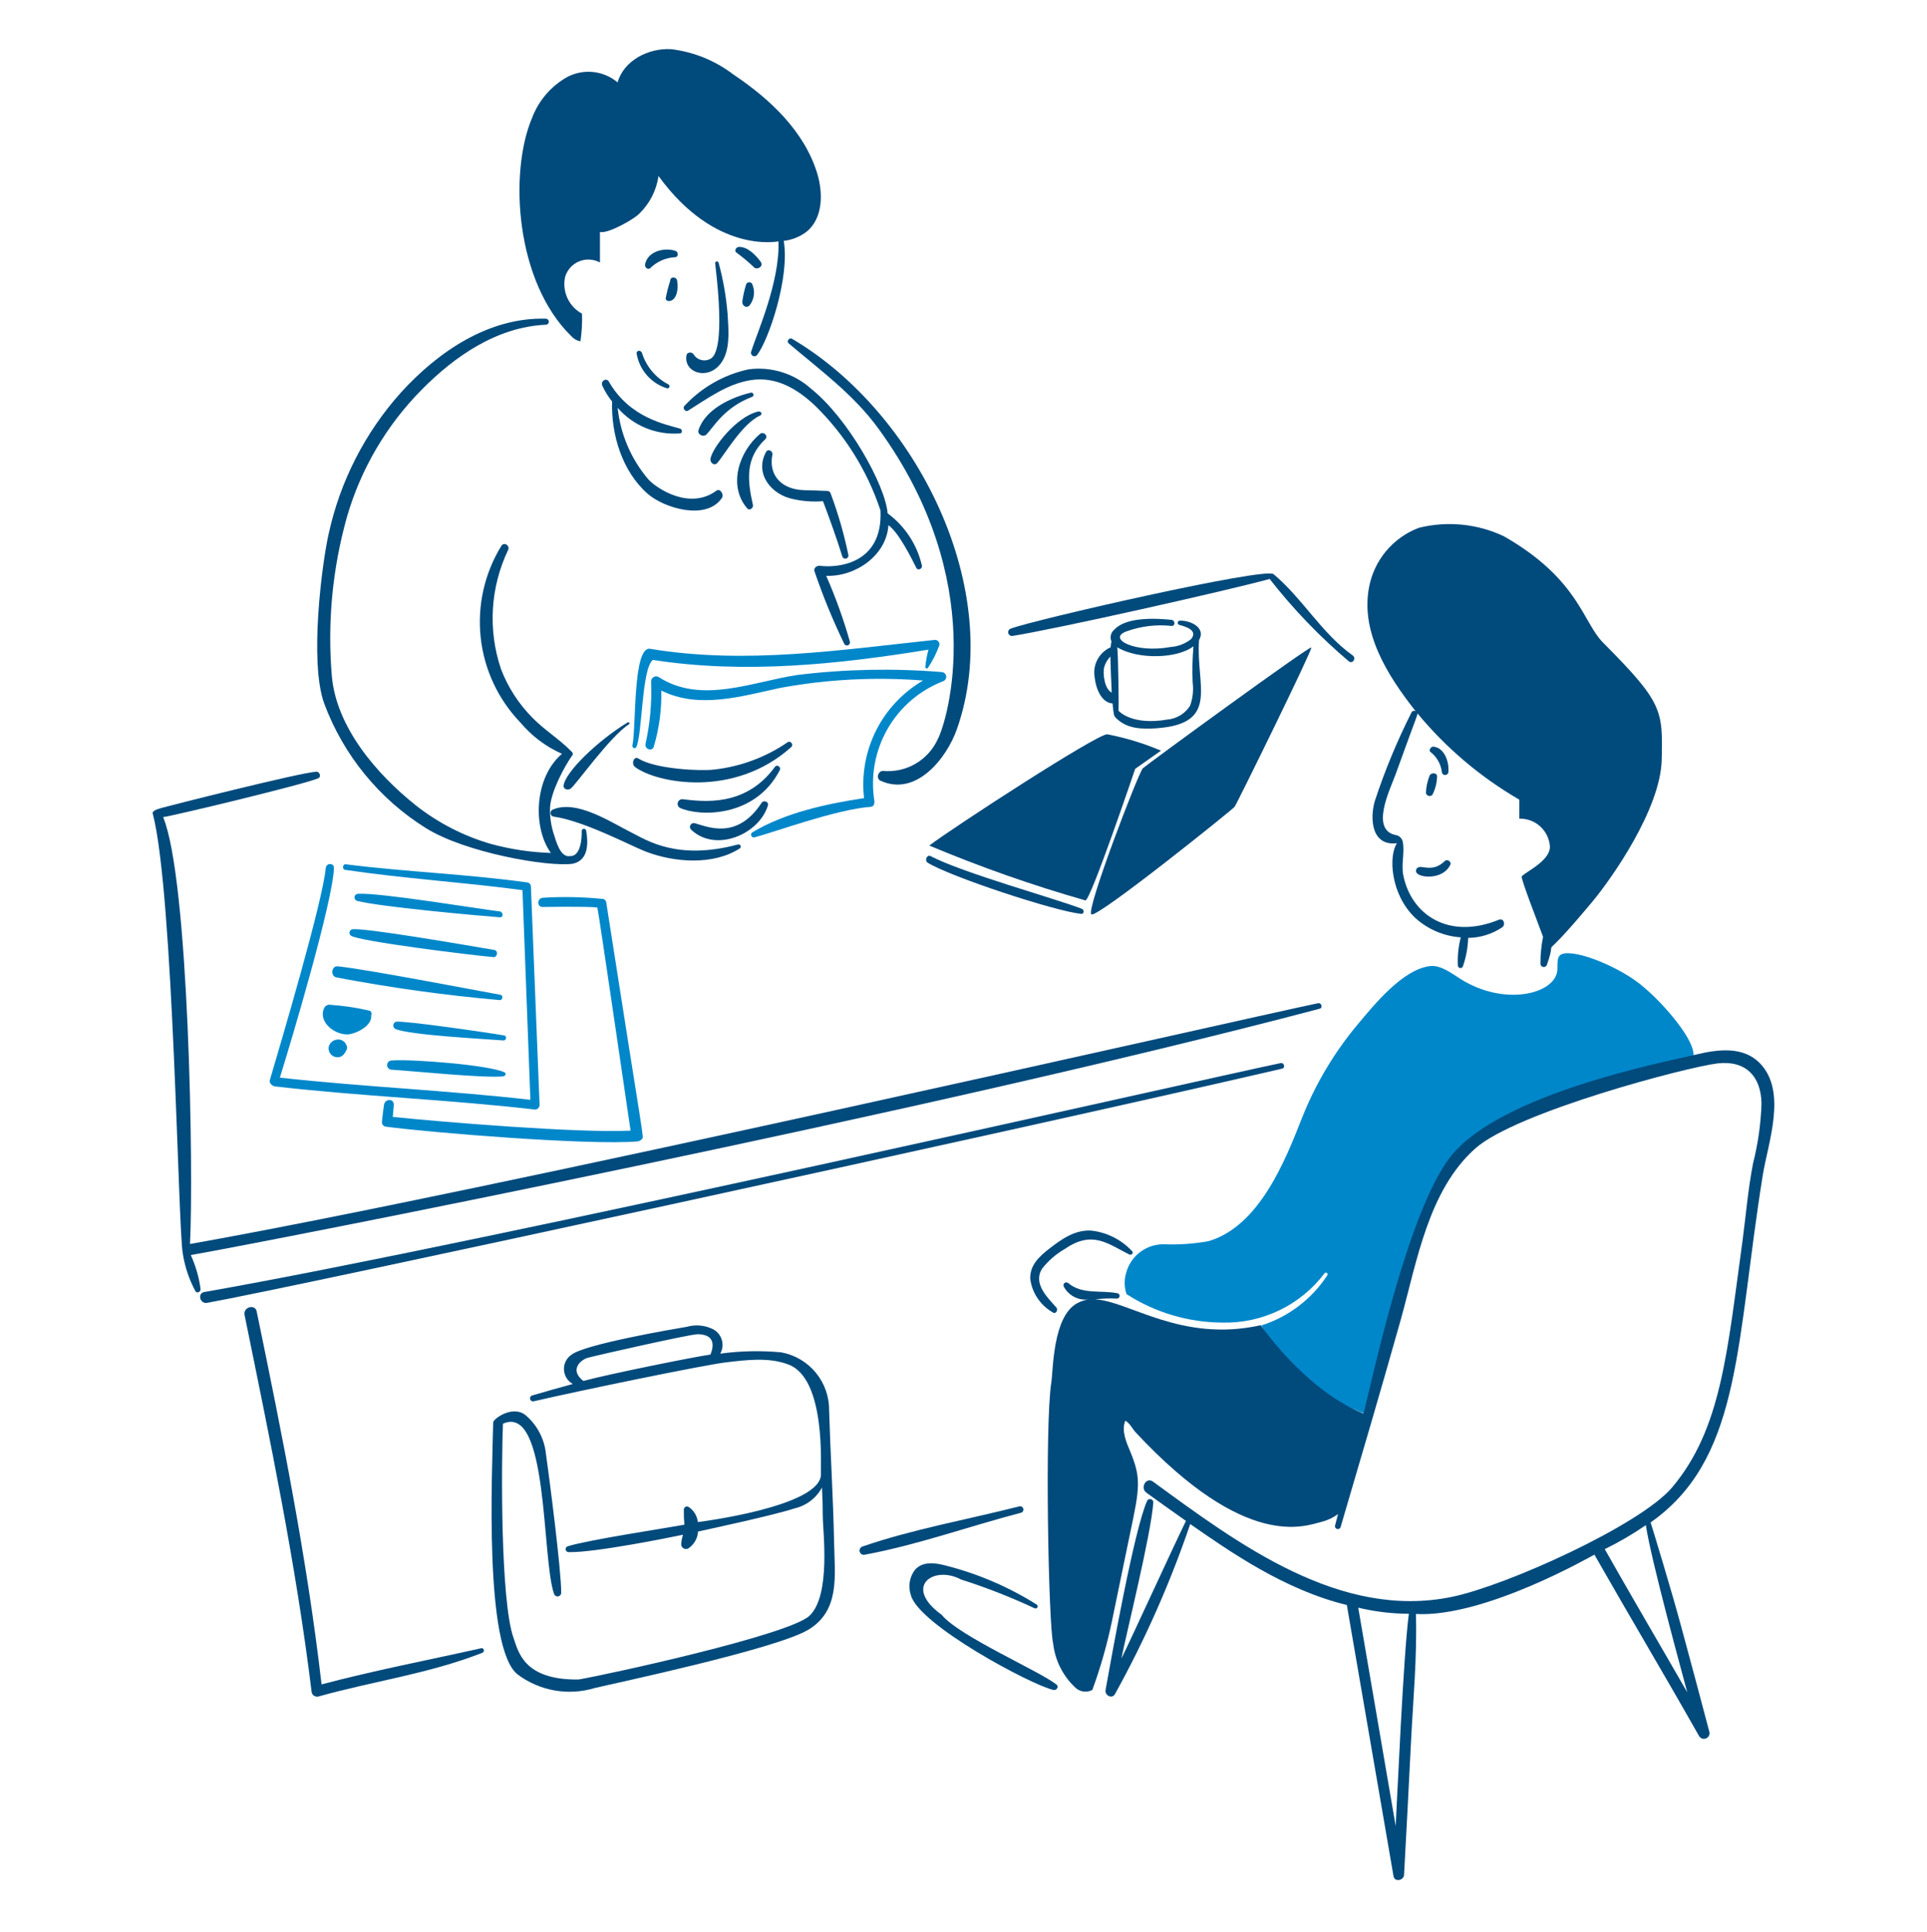 <svg xmlns="http://www.w3.org/2000/svg" width="400" height="401" viewBox="0 0 400 401" fill="none"><path d="M138.442 80.586C136.826 80.084 135.381 79.143 134.27 77.867C133.158 76.591 132.423 75.032 132.148 73.362C132.092 72.65 133.024 72.65 133.242 73.198C133.674 74.6 134.38 75.902 135.32 77.029C136.259 78.156 137.412 79.086 138.714 79.764C138.815 79.806 138.897 79.885 138.943 79.984C138.989 80.084 138.995 80.198 138.96 80.302C138.926 80.406 138.853 80.493 138.757 80.546C138.661 80.599 138.548 80.613 138.442 80.586Z" fill="#004A7C"/><path d="M149.168 54.536C150.114 58.01 150.737 61.564 151.028 65.152C151.192 68.054 151.576 71.666 150.262 74.352C147.862 79.302 141.82 77.658 142.492 73.752C142.6 73.042 143.64 72.986 143.97 73.534C144.161 73.848 144.416 74.118 144.719 74.327C145.021 74.535 145.365 74.678 145.726 74.745C146.087 74.812 146.459 74.803 146.816 74.717C147.173 74.631 147.509 74.47 147.8 74.246C148.348 73.646 150.482 71.674 148.456 54.708C148.433 54.614 148.449 54.514 148.499 54.431C148.55 54.348 148.631 54.289 148.726 54.266C148.82 54.243 148.92 54.259 149.003 54.31C149.086 54.36 149.145 54.442 149.168 54.536Z" fill="#004A7C"/><path d="M140.576 58.313C141.124 62.833 138.31 62.979 138.176 61.979C138.402 60.737 138.712 59.512 139.106 58.313C139.098 57.327 140.464 57.387 140.576 58.313Z" fill="#004A7C"/><path d="M140.028 53.386C138.108 53.506 136.298 54.324 134.938 55.684C134.392 56.068 133.79 55.412 133.9 54.864C134.446 52.128 137.9 51.306 140.192 52.064C140.904 52.292 140.85 53.436 140.028 53.386Z" fill="#004A7C"/><path d="M156.064 58.804C156.431 59.537 156.58 60.361 156.492 61.176C156.405 61.992 156.086 62.765 155.572 63.404C154.86 64.06 153.984 63.404 154.094 62.528C154.263 61.303 154.538 60.094 154.914 58.916C154.975 58.824 155.056 58.747 155.151 58.691C155.246 58.634 155.352 58.599 155.462 58.589C155.572 58.578 155.683 58.592 155.787 58.629C155.891 58.666 155.986 58.726 156.064 58.804Z" fill="#004A7C"/><path d="M156.338 55.303C155.23 54.265 154.06 53.296 152.834 52.401C152.398 52.019 152.78 51.307 153.328 51.253C155.188 51.143 156.94 53.005 157.928 54.373C158.582 55.357 156.982 56.241 156.338 55.303Z" fill="#004A7C"/><path d="M158.854 91.149C154.654 95.103 155.134 99.687 156.284 104.777C156.448 105.433 155.572 106.091 155.084 105.489C151.032 100.727 153.442 93.667 157.764 90.055C158.472 89.453 159.56 90.485 158.854 91.149Z" fill="#004A7C"/><path d="M157.816 86.225C154.094 87.865 150.318 94.489 148.894 96.075C148.294 96.787 147.362 96.021 147.472 95.255C147.8 93.011 152.78 86.497 157.378 85.403C157.924 85.293 158.362 85.895 157.816 86.225Z" fill="#004A7C"/><path d="M156.064 82.387C150.292 84.563 148.018 88.787 146.65 90.159C145.994 90.815 144.68 90.159 145.008 89.229C146.376 84.959 151.796 82.441 155.79 81.511C155.849 81.488 155.912 81.477 155.975 81.48C156.038 81.482 156.099 81.498 156.156 81.525C156.213 81.552 156.264 81.591 156.305 81.639C156.346 81.686 156.377 81.742 156.396 81.802C156.415 81.862 156.421 81.926 156.414 81.989C156.408 82.051 156.388 82.112 156.357 82.167C156.326 82.222 156.284 82.269 156.233 82.307C156.183 82.345 156.125 82.372 156.064 82.387Z" fill="#004A7C"/><path d="M159.02 93.787C159.408 93.079 160.442 93.567 160.332 94.333C159.512 98.493 162.03 101.229 166.024 101.667C166.9 101.777 169.8 101.777 170.238 101.831C171.662 101.941 172.154 101.667 172.428 102.431C173.973 106.564 175.199 110.809 176.094 115.129C176.138 115.296 176.113 115.473 176.026 115.622C175.939 115.77 175.796 115.878 175.629 115.922C175.462 115.965 175.285 115.941 175.136 115.854C174.988 115.766 174.88 115.624 174.836 115.457C173.636 111.625 172.264 107.795 170.836 104.019C168.765 104.182 166.68 104.034 164.652 103.581C160.114 102.697 156.542 98.287 159.02 93.787Z" fill="#004A7C"/><path d="M126.4 79.218C130.714 86.77 138.278 88.084 141.178 88.96C141.616 89.068 141.724 89.89 141.178 89.944C138.751 90.137 136.313 89.757 134.06 88.835C131.808 87.913 129.803 86.475 128.208 84.636C128.787 90.131 131.019 95.321 134.608 99.522C136.408 101.438 143.208 105.922 148.728 101.82C149.44 101.274 150.316 102.586 149.878 103.298C146.704 108.114 137.892 105.498 134.444 102.478C129.136 97.826 126.844 90.164 127.056 83.322C126.24 82.321 125.559 81.217 125.03 80.038C124.6 79.108 125.866 78.28 126.4 79.218Z" fill="#004A7C"/><path d="M68.224 110.797C70.601 99.885 75.77 89.778 83.224 81.463C90.942 72.979 101.448 65.811 113.326 66.139C113.487 66.148 113.638 66.218 113.749 66.335C113.859 66.452 113.921 66.607 113.921 66.768C113.921 66.929 113.859 67.084 113.749 67.201C113.638 67.317 113.487 67.388 113.326 67.397C103.2 67.835 94.39 73.911 87.494 80.915C80.2 88.291 74.872 97.38 72 107.349C68.998 118.056 67.942 129.215 68.88 140.295C69.81 150.967 78.238 160.709 86.28 167.113C90.928 170.781 96.244 173.513 101.932 175.157C105.986 176.26 110.155 176.885 114.354 177.019C110.604 171.903 110.786 161.461 116.654 156.441C113.332 154.973 110.39 152.764 108.054 149.983C103.417 145.179 100.508 138.97 99.784 132.333C99.06 125.695 100.562 119.005 104.054 113.315C104.602 112.385 105.914 113.205 105.476 114.135C101.776 121.872 101.246 130.75 104 138.873C105.428 142.597 107.606 145.987 110.4 148.833C112.918 151.461 116.038 153.321 118.554 155.893C118.61 155.947 119.102 156.331 118.828 156.715C117.35 158.739 114.34 164.211 114.176 167.605C114.111 169.575 114.408 171.541 115.052 173.405C115.38 174.335 116.252 178.005 118.282 177.673C120.58 177.837 120.798 173.843 120.744 172.473C120.746 172.358 120.789 172.248 120.866 172.163C120.943 172.077 121.048 172.023 121.162 172.01C121.276 171.997 121.391 172.025 121.485 172.091C121.579 172.156 121.647 172.253 121.674 172.365C122.112 174.937 122.222 178.549 118.874 179.261C113.784 179.971 96.49 176.961 88.334 171.817C78.664 165.763 71.267 156.681 67.294 145.987C64.176 137.387 66.842 116.869 68.224 110.797Z" fill="#004A7C"/><path d="M130.616 150.257C126.566 152.883 119.616 162.789 118.466 163.657C117.972 164.039 116.934 163.875 116.988 163.057C117.316 160.211 124.102 153.699 130.286 149.921C130.56 149.819 130.834 150.147 130.616 150.257Z" fill="#004A7C"/><path d="M164.274 155.016C152.288 165.798 136.142 162.46 131.82 159.176C130.944 158.52 131.6 156.822 132.53 157.424C135.978 159.614 145.33 160.052 148.13 159.724C153.648 159.129 158.932 157.173 163.508 154.032C164.108 153.648 164.766 154.524 164.274 155.016Z" fill="#004A7C"/><path d="M161.92 159.724C156.776 169.848 145.008 169.464 141.12 167.658C140.943 167.547 140.805 167.382 140.729 167.187C140.653 166.992 140.641 166.777 140.696 166.575C140.752 166.373 140.871 166.194 141.036 166.065C141.201 165.936 141.403 165.863 141.612 165.858C145.612 166.296 154.638 167.72 160.876 159.128C161.2 158.628 162.084 159.066 161.92 159.724Z" fill="#004A7C"/><path d="M159.4 167.167C157.544 173.223 148.454 177.019 143.42 172.147C143.308 172.021 143.238 171.862 143.222 171.694C143.205 171.527 143.241 171.358 143.326 171.212C143.411 171.066 143.54 170.951 143.695 170.883C143.849 170.815 144.021 170.797 144.186 170.833C146.922 171.601 152.998 174.391 158.088 166.619C158.526 165.963 159.636 166.405 159.4 167.167Z" fill="#004A7C"/><path d="M153.546 176.086C148.018 179.644 139.92 178.988 134.062 176.744C130.944 175.544 121.202 170.344 114.862 169.464C114.71 169.428 114.573 169.346 114.469 169.229C114.366 169.112 114.301 168.966 114.283 168.811C114.265 168.655 114.295 168.498 114.369 168.361C114.444 168.224 114.558 168.112 114.698 168.042C119.624 165.852 126.738 170.614 131.006 172.748C134.344 174.444 140.638 178.604 153.172 175.266C153.278 175.233 153.392 175.239 153.493 175.284C153.594 175.329 153.676 175.41 153.722 175.511C153.768 175.612 153.775 175.726 153.743 175.832C153.71 175.938 153.64 176.028 153.546 176.086Z" fill="#004A7C"/><path d="M134 154.361C134.946 150.124 135.333 145.782 135.15 141.445C135.145 141.257 135.191 141.071 135.282 140.907C135.373 140.743 135.507 140.606 135.669 140.511C135.831 140.416 136.015 140.367 136.203 140.367C136.391 140.368 136.575 140.419 136.736 140.515C145.548 146.207 156.11 141.499 165.524 140.077C175.457 138.864 185.487 138.663 195.46 139.477C195.692 139.483 195.913 139.571 196.086 139.725C196.259 139.88 196.371 140.09 196.404 140.319C196.437 140.548 196.388 140.782 196.265 140.978C196.142 141.175 195.954 141.321 195.734 141.393C190.876 143.279 186.813 146.776 184.223 151.298C181.633 155.82 180.673 161.094 181.504 166.239C181.558 166.731 181.396 167.389 180.794 167.439C173.46 167.987 160.654 172.747 156.594 173.787C156.463 173.815 156.326 173.797 156.208 173.735C156.089 173.673 155.995 173.572 155.943 173.448C155.891 173.325 155.884 173.187 155.923 173.059C155.962 172.931 156.044 172.82 156.156 172.747C162.996 168.643 171.534 166.837 179.356 165.633C178.809 160.814 179.677 155.941 181.854 151.608C184.031 147.275 187.423 143.669 191.616 141.233C181.703 140.456 171.732 140.971 161.952 142.765C153.852 144.515 145.042 147.197 137.27 143.311C137.361 147.216 136.844 151.112 135.738 154.859C135.486 156.057 133.768 155.561 134 154.361Z" fill="#0087CA"/><path d="M131.272 154.689C132.09 151.227 131.294 133.919 134.994 134.659C154.806 137.943 174.344 134.877 194.1 132.797C194.239 132.799 194.376 132.832 194.501 132.895C194.625 132.958 194.734 133.048 194.818 133.159C194.903 133.269 194.961 133.398 194.988 133.534C195.015 133.671 195.011 133.812 194.976 133.947C194.38 135.586 193.59 137.148 192.622 138.599C192.587 138.653 192.536 138.695 192.475 138.718C192.415 138.74 192.349 138.743 192.287 138.724C192.225 138.705 192.171 138.667 192.133 138.615C192.095 138.563 192.075 138.499 192.076 138.435C192.183 137.213 192.402 136.004 192.732 134.823C173.96 137.887 154.422 139.913 135.532 136.957C133.18 138.653 133.344 152.557 132.084 155.017C131.874 155.565 131.156 155.187 131.272 154.689Z" fill="#0087CA"/><path d="M142.108 84.199C145.662 80.378 150.305 77.741 155.408 76.647C157.721 76.346 160.073 76.548 162.302 77.238C164.531 77.929 166.585 79.091 168.324 80.647C176.094 86.833 183.812 100.787 184.248 106.535C187.839 109.18 190.363 113.024 191.364 117.371C191.528 118.027 190.542 118.519 190.214 117.863C189.284 116.003 186.548 110.475 184.414 108.997C184.03 115.235 177.626 119.723 171.498 119.505C173.453 123.946 175.099 128.518 176.422 133.187C176.453 133.331 176.433 133.482 176.365 133.614C176.298 133.745 176.186 133.849 176.051 133.907C175.915 133.965 175.763 133.974 175.621 133.933C175.479 133.891 175.356 133.801 175.274 133.679C172.908 128.793 170.843 123.767 169.09 118.629C168.76 117.863 169.636 117.315 170.29 117.429C173.518 117.867 183.314 117.265 182.768 105.937C180.043 97.713 175.391 90.26 169.2 84.199C165.48 80.697 161.1 78.069 155.846 78.891C150.976 79.657 146.926 82.667 142.876 85.185C142.272 85.621 141.56 84.691 142.108 84.199Z" fill="#004A7C"/><path d="M164.382 70.298C190.408 85.58 208.752 122.53 198.642 151.298C196.508 157.372 190.16 165.416 182.772 162.024C181.786 161.586 182.278 159.944 183.318 159.998C185.653 160.207 187.996 159.688 190.025 158.513C192.054 157.337 193.668 155.562 194.648 153.432C196.728 149.432 205.374 120.594 182.388 89.016C177.244 81.902 170.294 76.866 163.672 71.23C163.232 70.786 163.836 70.024 164.382 70.298Z" fill="#004A7C"/><path d="M110.476 24.386C111.84 20.84 114.394 17.878 117.7 16.006C119.36 15.119 121.248 14.749 123.121 14.944C124.993 15.139 126.764 15.891 128.206 17.102C129.466 12.558 134.606 9.932 139.318 10.206C144.014 10.773 148.474 12.587 152.232 15.46C159.832 20.55 166.954 27.226 169.632 35.982C170.89 40.142 170.832 45.286 167.444 48.078C166.058 49.134 164.413 49.795 162.682 49.992C163.996 57.546 159.508 70.734 157.1 73.746C156.985 73.852 156.838 73.919 156.682 73.935C156.526 73.952 156.369 73.917 156.234 73.837C156.1 73.757 155.994 73.636 155.934 73.491C155.874 73.346 155.862 73.186 155.9 73.034C157.05 69.312 161.92 58.53 161.59 50.102C161.372 50.102 148.512 52.784 136.69 36.53C136.27 39.458 134.904 42.167 132.8 44.246C131.76 45.446 126.068 48.624 124.536 48.132V54.48C123.88 54.122 123.152 53.915 122.405 53.874C121.659 53.832 120.913 53.958 120.221 54.241C119.529 54.524 118.909 54.958 118.406 55.51C117.903 56.063 117.529 56.721 117.312 57.436C116.98 58.92 117.142 60.472 117.775 61.856C118.407 63.239 119.474 64.378 120.814 65.098C120.879 67.019 120.769 68.943 120.486 70.844C119.744 70.702 119.071 70.317 118.572 69.75C107 58.444 105.6 35.81 110.476 24.386Z" fill="#004A7C"/><path d="M56.02 224.139C58.274 216.485 66.966 187.253 67.62 180.139C67.728 179.045 69.37 179.045 69.316 180.139C69.096 187.139 60.45 216.097 58.096 223.649C75.39 225.565 92.794 226.275 110.096 228.249L108.454 184.739C96.194 183.097 83.826 182.339 71.622 180.525C70.966 180.415 71.13 179.267 71.786 179.375C84.374 180.963 97.016 181.401 109.548 183.151C109.74 183.203 109.908 183.317 110.028 183.476C110.147 183.634 110.21 183.828 110.206 184.027L112.006 229.343C111.998 229.587 111.898 229.819 111.725 229.992C111.552 230.165 111.32 230.265 111.076 230.273C93.076 228.193 74.954 227.537 56.948 225.457C56.348 225.233 55.844 224.739 56.02 224.139Z" fill="#0087CA"/><path d="M103.744 190.371C98.707 189.989 78.788 188.183 74.144 186.971C73.965 186.923 73.811 186.811 73.71 186.657C73.609 186.503 73.567 186.317 73.594 186.135C73.621 185.952 73.714 185.786 73.856 185.668C73.997 185.549 74.177 185.487 74.362 185.493C79.178 185.275 98.826 188.557 103.762 189.159C104.51 189.277 104.51 190.481 103.744 190.371Z" fill="#0087CA"/><path d="M102.43 198.635C97.43 198.193 74.574 195.353 72.876 194.203C72.76 194.127 72.669 194.02 72.611 193.895C72.554 193.77 72.532 193.631 72.55 193.494C72.567 193.357 72.622 193.228 72.709 193.121C72.796 193.014 72.911 192.934 73.042 192.889C74.792 192.341 97.56 196.289 102.642 197.159C103.47 197.323 103.25 198.709 102.43 198.635Z" fill="#0087CA"/><path d="M103.744 207.557C92.362 206.555 81.037 204.984 69.812 202.849C68.552 202.577 68.772 200.387 70.14 200.551C75.722 201.099 98.216 205.423 103.908 206.463C104.51 206.571 104.346 207.619 103.744 207.557Z" fill="#0087CA"/><path d="M104.51 215.93C100.51 215.612 85.026 214.834 82.016 213.53C81.887 213.445 81.785 213.327 81.719 213.187C81.654 213.048 81.628 212.893 81.645 212.74C81.662 212.587 81.721 212.441 81.815 212.32C81.91 212.198 82.036 212.105 82.18 212.05C83.822 211.778 100.898 214.24 104.674 214.898C105.276 214.998 105.112 215.986 104.51 215.93Z" fill="#0087CA"/><path d="M104.51 223.373C100.796 223.829 85.136 222.223 81.31 222.005C81.056 222.005 80.812 221.904 80.633 221.724C80.453 221.544 80.352 221.301 80.352 221.047C80.352 220.792 80.453 220.549 80.633 220.369C80.812 220.189 81.056 220.089 81.31 220.089C85.414 219.761 101.558 221.019 104.732 222.553C105.166 222.771 104.894 223.325 104.51 223.373Z" fill="#0087CA"/><path d="M68.28 217.078C68.372 216.82 68.516 216.583 68.702 216.381C68.889 216.18 69.114 216.018 69.365 215.906C69.615 215.794 69.886 215.734 70.16 215.729C70.435 215.724 70.708 215.775 70.962 215.878L71.508 216.262C71.618 216.37 72.33 217.302 71.946 217.848C71.836 218.068 71.454 219.048 70.634 219.326C70.316 219.431 69.976 219.448 69.65 219.374C69.324 219.301 69.024 219.14 68.782 218.909C68.54 218.678 68.366 218.386 68.277 218.063C68.189 217.741 68.19 217.4 68.28 217.078Z" fill="#0087CA"/><path d="M132.312 236.89C132.674 236.852 133.008 236.676 133.242 236.398C133.696 235.83 133.896 238.968 125.854 187.36C125.847 187.241 125.815 187.123 125.761 187.016C125.706 186.909 125.63 186.815 125.538 186.738C125.446 186.661 125.339 186.604 125.224 186.57C125.109 186.536 124.988 186.526 124.868 186.54C120.814 186.142 116.734 186.068 112.668 186.32C111.478 186.43 111.384 188.236 112.668 188.236C112.868 188.236 122.092 188.074 123.998 188.346C124.38 190.042 130.072 229.174 130.892 234.646C120.248 235.2 91.43 232.828 81.528 231.8C81.597 231.312 81.728 229.474 81.746 229.282C81.746 227.904 79.946 228.034 79.722 229.228C79.558 230.378 79.394 231.526 79.284 232.786C79.269 232.909 79.277 233.033 79.31 233.152C79.343 233.271 79.4 233.383 79.476 233.48C79.553 233.576 79.648 233.657 79.756 233.717C79.865 233.776 79.984 233.813 80.106 233.826C89.452 235.066 121.972 237.718 132.312 236.89Z" fill="#0087CA"/><path d="M266.122 221.787C208.49 235.147 59.688 267.429 42.996 270.387C41.518 270.661 40.916 268.417 42.396 268.143C100.736 257.909 249.214 224.087 265.796 220.639C266.56 220.473 266.886 221.609 266.122 221.787Z" fill="#004A7C"/><path d="M102.376 295.187C102.39 294.475 106.426 291.519 109.106 293.709C111.489 295.733 112.999 298.599 113.322 301.709C113.978 306.361 116.496 325.625 116.496 330.607C116.485 330.781 116.414 330.947 116.295 331.075C116.177 331.204 116.018 331.288 115.845 331.313C115.672 331.339 115.496 331.304 115.345 331.215C115.195 331.126 115.079 330.989 115.018 330.825C112.39 323.437 113.922 291.201 104.4 295.471C104.072 303.515 103.852 332.139 106.59 339.911C107.576 342.647 108.614 348.721 120.108 348.557C125.908 347.573 163.89 339.307 168.05 335.313C172.536 330.989 170.786 317.799 170.786 314.513C170.786 312.599 170.73 310.629 170.622 308.713C170.041 309.791 169.239 310.734 168.267 311.479C167.295 312.224 166.176 312.754 164.984 313.035C160.058 314.623 146.542 317.469 144.9 317.853C144.855 318.553 144.648 319.234 144.297 319.841C143.946 320.449 143.459 320.967 142.874 321.355C142.726 321.436 142.56 321.478 142.391 321.477C142.222 321.477 142.056 321.433 141.908 321.351C141.761 321.269 141.636 321.151 141.547 321.008C141.457 320.865 141.405 320.702 141.396 320.533C141.439 319.845 141.568 319.165 141.78 318.509C139.208 319.057 123.282 322.285 117.98 322.121C117.839 322.11 117.706 322.051 117.603 321.954C117.5 321.857 117.433 321.728 117.414 321.588C117.395 321.448 117.424 321.305 117.496 321.184C117.569 321.063 117.681 320.97 117.814 320.921C122.192 319.553 138.556 317.089 142.06 316.433C141.968 315.378 141.932 314.318 141.95 313.259C141.957 313.153 141.99 313.05 142.046 312.96C142.102 312.869 142.179 312.794 142.27 312.74C142.362 312.686 142.465 312.655 142.572 312.65C142.678 312.645 142.784 312.666 142.88 312.711C143.428 313.055 143.89 313.52 144.232 314.07C144.573 314.62 144.785 315.241 144.85 315.885C144.96 315.885 170.792 312.657 170.408 305.817C170.3 304.449 171.504 286.217 163.732 283.217C159.682 281.631 155.03 282.231 150.816 282.725C146.382 283.217 119.676 288.745 110.754 290.825C110.6 290.854 110.44 290.824 110.307 290.741C110.174 290.658 110.077 290.528 110.036 290.376C109.995 290.225 110.012 290.064 110.084 289.924C110.156 289.785 110.278 289.678 110.426 289.625C113.272 288.803 116.064 287.983 118.91 287.225C118.374 286.932 117.922 286.505 117.599 285.986C117.276 285.468 117.091 284.875 117.064 284.264C117.036 283.654 117.166 283.046 117.442 282.501C117.717 281.955 118.128 281.489 118.636 281.149C121.436 278.961 139.706 275.841 142.608 275.349C144.395 274.85 146.303 275.025 147.97 275.841C148.413 276.066 148.806 276.378 149.125 276.759C149.444 277.141 149.682 277.582 149.825 278.058C149.968 278.534 150.014 279.034 149.958 279.528C149.902 280.022 149.747 280.499 149.502 280.931C153.692 280.362 157.933 280.27 162.144 280.657C164.967 281.168 167.517 282.664 169.341 284.879C171.165 287.093 172.145 289.882 172.106 292.751C172.378 301.891 172.926 310.151 173.144 320.281C173.254 326.847 174.458 334.235 167.782 338.231C161.05 342.281 126.572 349.559 123.452 350.327C120.755 351.144 117.904 351.316 115.129 350.829C112.353 350.343 109.731 349.212 107.472 347.527C100.46 342.133 102.156 305.745 102.376 295.187ZM144.734 276.907C143.202 276.907 123.062 281.451 121.858 281.833C120.436 282.325 118.192 284.351 121.092 286.595C126.62 285.117 143.97 281.615 147.472 281.121C147.472 281.001 149.552 276.897 144.734 276.897V276.907Z" fill="#004A7C"/><path d="M53.284 272.187C58.592 297.835 63.738 323.521 66.748 349.573C77.694 346.673 88.858 344.537 99.858 342.075C100.458 341.911 100.678 342.787 100.132 343.005C89.186 347.329 77.364 348.915 66.09 352.091C65.923 352.13 65.749 352.131 65.581 352.095C65.413 352.059 65.255 351.985 65.119 351.881C64.983 351.776 64.871 351.642 64.793 351.488C64.716 351.335 64.673 351.167 64.668 350.995C61.438 324.671 56.068 298.839 50.766 272.899C50.438 271.261 52.944 270.551 53.284 272.187Z" fill="#004A7C"/><path d="M209.862 130.445C214.114 128.767 262.8 117.599 264.372 119.171C270.336 124.151 274.386 131.485 280.79 136.027C281.556 136.573 280.844 137.827 280.024 137.285C273.96 132.154 268.44 126.414 263.55 120.155C254.848 122.555 219.166 130.555 210.19 131.977C209.99 132.011 209.785 131.967 209.618 131.853C209.45 131.74 209.333 131.566 209.29 131.368C209.248 131.17 209.284 130.964 209.39 130.791C209.497 130.619 209.666 130.495 209.862 130.445Z" fill="#004A7C"/><path d="M233.724 264.309C234.165 262.527 235.204 260.952 236.669 259.846C238.133 258.74 239.934 258.171 241.768 258.235C244.829 258.349 247.894 258.129 250.908 257.579C261.362 254.459 266.724 241.051 270.282 231.965C273.075 224.933 276.973 218.393 281.83 212.591C285.278 208.487 291.134 201.207 296.83 200.497C299.072 200.223 301.43 202.085 303.178 203.179C312.262 208.907 322.756 206.329 323.262 201.427C323.372 200.169 323.044 198.471 324.194 198.027C326.994 196.879 336.78 200.875 341.378 205.027C345.482 208.475 352.324 216.355 351.448 219.427C351.228 219.701 308.76 231.467 303.068 239.841C293.382 254.015 288.182 278.095 284.022 293.641C274.591 290.389 266.684 283.786 261.802 275.087C267.452 273.297 272.308 269.603 275.54 264.635C275.758 264.305 275.266 263.923 274.992 264.197C272.526 267.477 269.313 270.121 265.62 271.91C261.927 273.7 257.86 274.582 253.758 274.485C246.689 274.455 239.777 272.404 233.836 268.575C233.372 267.196 233.333 265.71 233.724 264.309Z" fill="#0087CA"/><path d="M217.852 259.111C220.378 257.151 223.106 255.225 226.452 255.389C229.719 255.736 232.751 257.252 234.99 259.657C235.374 260.041 234.88 260.535 234.442 260.369C229.968 258.131 226.776 255.281 221.09 259.169C219.252 260.216 217.635 261.611 216.328 263.275C214.358 266.393 217.422 269.239 219.284 271.373C219.72 271.867 219.118 272.851 218.516 272.359C217.271 271.647 216.206 270.661 215.4 269.475C214.593 268.29 214.068 266.936 213.864 265.517C213.692 262.613 215.724 260.761 217.852 259.111Z" fill="#004A7C"/><path d="M300.984 179.586C299.506 182.54 294.8 182.268 294.034 181.118C293.973 181.013 293.938 180.895 293.931 180.774C293.923 180.653 293.944 180.532 293.992 180.42C294.04 180.309 294.113 180.21 294.206 180.131C294.298 180.053 294.408 179.997 294.526 179.968C295.402 179.694 297.536 181.008 299.89 178.71C300.438 178.166 301.476 178.932 300.984 179.586Z" fill="#004A7C"/><path d="M298.302 161.036C298.288 162.409 297.95 163.758 297.318 164.976C297.22 165.071 297.1 165.139 296.969 165.175C296.838 165.21 296.7 165.211 296.568 165.178C296.436 165.146 296.314 165.08 296.215 164.987C296.116 164.894 296.042 164.778 296 164.648C296.024 163.331 296.303 162.03 296.822 160.818C297.2 160.386 298.2 160.326 298.302 161.036Z" fill="#004A7C"/><path d="M299.288 160.16C299.077 158.535 298.231 157.059 296.934 156.056C296.496 155.838 296.99 154.856 297.592 154.962C299.89 155.236 300.82 158.19 300.656 160.162C300.656 160.252 300.639 160.341 300.604 160.424C300.57 160.507 300.519 160.582 300.455 160.645C300.392 160.709 300.316 160.759 300.233 160.793C300.15 160.828 300.061 160.845 299.971 160.845C299.882 160.845 299.793 160.827 299.71 160.793C299.627 160.758 299.552 160.708 299.488 160.644C299.425 160.58 299.374 160.505 299.34 160.422C299.306 160.339 299.288 160.25 299.288 160.16Z" fill="#004A7C"/><path d="M293 147.846C293.039 147.77 293.094 147.703 293.161 147.65C293.228 147.597 293.305 147.559 293.388 147.538C293.471 147.518 293.557 147.515 293.642 147.531C293.726 147.546 293.805 147.579 293.876 147.628C287.96 140.156 282.386 131.204 284.188 121.852C284.709 119.084 285.935 116.497 287.747 114.34C289.558 112.183 291.895 110.53 294.532 109.538C300.433 108.077 306.657 108.695 312.156 111.288C327.698 120.154 328.574 129.184 332.732 133.344C345.156 145.822 345.156 147.354 344.932 157.644C344.708 167.934 334.424 182.49 330.484 187.196C318.312 201.796 323.684 192.87 321.124 200.168C321.083 200.333 320.984 200.477 320.845 200.573C320.705 200.67 320.535 200.712 320.367 200.692C320.199 200.672 320.044 200.59 319.931 200.464C319.818 200.337 319.756 200.174 319.756 200.004C319.755 198.13 319.939 196.26 320.304 194.422C319.482 192.176 315.762 182.6 315.87 181.942C315.978 181.284 321.836 178.824 321.726 175.648C321.609 174.058 320.885 172.573 319.703 171.503C318.521 170.433 316.972 169.86 315.378 169.902V165.962C307.308 161.284 300.136 155.206 294.2 148.012C294.346 148.3 294.368 147.724 289.712 160.654C288.564 163.828 284.24 172.42 289.932 173.35C290.209 173.432 290.462 173.579 290.671 173.779C290.88 173.979 291.038 174.227 291.132 174.5C291.678 176.688 290.804 179.316 291.296 181.67C292.92 189.788 300.642 195.158 311.162 190.87C312.148 190.486 312.584 191.91 311.818 192.456C309.727 193.857 307.274 194.618 304.758 194.646C304.696 196.66 304.327 198.653 303.664 200.556C303.621 200.673 303.54 200.772 303.432 200.836C303.325 200.899 303.199 200.923 303.076 200.904C302.953 200.884 302.84 200.823 302.758 200.729C302.675 200.636 302.628 200.517 302.624 200.392C302.523 198.421 302.725 196.446 303.224 194.536C299.701 194.292 296.365 192.864 293.756 190.486C288.53 185.498 288.242 177.486 289.98 174.998C284.616 175.654 284.344 169.798 285.38 166.242C287.457 159.929 290.004 153.779 293 147.846Z" fill="#004A7C"/><path d="M218.236 286.856C218.624 284.394 218.508 273.284 223.544 270.494C224.325 270.066 225.179 269.788 226.062 269.672C225.015 269.825 223.946 269.648 223.004 269.167C222.061 268.686 221.291 267.924 220.8 266.986C220.744 266.863 220.731 266.724 220.764 266.592C220.797 266.46 220.874 266.343 220.982 266.26C221.09 266.178 221.223 266.135 221.359 266.137C221.495 266.14 221.626 266.189 221.73 266.276C224.63 268.738 228.57 267.698 232.018 268.41C232.145 268.451 232.254 268.535 232.324 268.648C232.395 268.761 232.423 268.896 232.403 269.027C232.383 269.159 232.317 269.28 232.217 269.367C232.116 269.455 231.987 269.503 231.854 269.504C230.338 269.428 228.818 269.483 227.312 269.668C234.336 269.984 245.186 278.698 261.682 275.032C263.926 278.152 272.244 288.988 283.026 293.366C284.722 286.966 292.11 251.498 301.086 240.06C311.374 226.98 345.306 220.46 352.202 218.826C356.58 217.786 361.834 217.074 365.336 220.686C371.028 226.598 366.978 237.16 365.884 244.056C360.43 278.146 361.442 301.398 344.102 314.874C343.61 315.258 343.118 315.586 342.624 315.968C342.68 316.022 347.112 330.582 349.024 337.75C350.994 344.974 352.91 352.198 354.824 359.424C354.892 359.696 354.859 359.984 354.733 360.234C354.606 360.484 354.394 360.68 354.134 360.786C353.875 360.892 353.586 360.901 353.32 360.812C353.055 360.722 352.83 360.54 352.688 360.298C345.574 347.71 338.13 335.234 330.962 322.646C330.47 322.864 308.25 335.726 293.91 334.96C294.184 343.88 293.31 352.96 292.87 361.886C292.432 370.97 291.94 380 291.448 389.086C291.392 390.286 289.478 390.672 289.258 389.358C286.03 370.589 282.801 351.836 279.572 333.098C266.546 329.924 255.272 321.988 247.064 316.298C242.915 328.485 237.695 340.28 231.464 351.544C230.864 352.692 229.274 351.872 229.494 350.722C230.694 343.992 235.458 317.284 238.14 311.428C238.216 311.304 238.33 311.207 238.466 311.152C238.601 311.097 238.75 311.088 238.892 311.125C239.033 311.161 239.159 311.243 239.25 311.356C239.342 311.47 239.394 311.611 239.4 311.756C239.016 318.156 233.6 339.832 232.776 344.21C234.638 340.488 243.394 321.334 246.176 315.642C243.438 313.726 240.702 311.756 237.966 309.786C236.598 308.802 237.912 306.448 239.334 307.488C257.012 320.404 278.134 336.22 301.396 331.404C312.616 329.106 340.418 316.572 347.094 308.692C357.342 296.54 358.514 280.612 361.706 257.52C362.418 252.158 362.856 246.738 363.896 241.43C364.914 237.399 365.502 233.272 365.648 229.116C365.592 223.48 362.474 220.032 356.562 220.688C350.378 221.4 314.75 230.758 306.212 238.366C296.47 247.068 294.118 261.844 290.778 273.83C286.73 288.23 282.514 302.508 278.3 316.846C278.285 316.929 278.253 317.008 278.206 317.077C278.159 317.146 278.098 317.205 278.027 317.25C277.956 317.294 277.876 317.323 277.793 317.335C277.71 317.346 277.625 317.34 277.545 317.317C277.464 317.294 277.389 317.255 277.325 317.201C277.26 317.147 277.208 317.08 277.171 317.005C277.134 316.93 277.113 316.848 277.11 316.764C277.107 316.68 277.121 316.596 277.152 316.518C277.37 315.752 277.534 314.986 277.752 314.218C276.704 314.991 275.514 315.549 274.25 315.86C270.746 316.736 258.596 321.772 235.776 297.308C235.008 296.486 234.576 295.392 233.586 294.846C232.71 296.98 233.86 299.446 234.68 301.412C236.852 306.732 236.618 308.716 234.57 318.27C233.312 324.344 232.054 330.47 230.794 336.548C229.789 341.365 228.435 346.102 226.744 350.722C226.168 351.03 225.509 351.143 224.863 351.047C224.218 350.95 223.621 350.649 223.16 350.186C220.633 347.803 219.025 344.606 218.618 341.156C217.634 337.098 216.834 295.726 218.236 286.856ZM281.938 333.656C284.512 348.762 287.138 363.856 289.71 378.97C290.038 373.06 291.298 343.616 292.446 334.914C288.906 334.903 285.38 334.479 281.938 333.65V333.656ZM333.11 321.506C338.746 331.466 344.548 341.318 350.24 351.224C349.09 346.9 342.742 323.86 341.64 316.526C338.924 318.393 336.072 320.056 333.11 321.5V321.506Z" fill="#004A7C"/><path d="M214.732 333.76C209.775 331.448 204.675 329.455 199.464 327.794C193.882 324.794 187.314 329.216 195.464 335.128C199.132 339.616 215.878 346.84 219.326 349.63C219.874 350.068 219.272 350.89 218.67 350.724C214.126 349.74 190.592 337.152 189.07 331.022C188.772 330.142 188.696 329.202 188.848 328.286C189.001 327.369 189.377 326.504 189.944 325.768C191.586 323.968 194.158 324.346 196.238 324.894C202.935 326.586 209.325 329.318 215.174 332.992C215.276 333.051 215.35 333.147 215.381 333.261C215.411 333.374 215.396 333.495 215.337 333.597C215.278 333.699 215.182 333.773 215.068 333.804C214.955 333.834 214.834 333.819 214.732 333.76Z" fill="#004A7C"/><path d="M67.24 209.307C67.345 209.029 67.546 208.798 67.808 208.658C68.069 208.517 68.373 208.476 68.662 208.543C71.357 208.727 74.032 209.128 76.662 209.743C76.758 209.775 76.845 209.827 76.918 209.897C76.991 209.966 77.048 210.051 77.084 210.145C77.121 210.239 77.136 210.34 77.129 210.44C77.122 210.541 77.093 210.639 77.044 210.727C77.318 212.807 74.144 214.449 72.338 214.667C69.702 214.891 66.024 212.259 67.24 209.307Z" fill="#0087CA"/><path d="M33.8 167.604C34.728 167.322 62.314 160.326 65.652 160.16C66.364 160.106 66.748 161.256 66.036 161.53C63.136 162.788 35.388 169.464 33.856 169.574C39.218 182.374 40.204 243.402 39.438 258.174C100.788 247.338 256.38 211.818 273.566 208.206C274.332 208.042 274.66 209.192 273.894 209.356C191.364 231.138 56.678 257.462 39.602 260.472C40.615 262.694 41.298 265.052 41.628 267.472C41.736 268.072 40.86 268.566 40.532 267.908C39.252 265.516 38.383 262.926 37.96 260.246C36.976 255.814 36.044 185.378 31.72 168.906C31.448 168.206 32.922 167.87 33.8 167.604Z" fill="#004A7C"/><path d="M211.942 313.949C201.186 316.749 190.488 320.625 179.542 322.651C179.318 322.713 179.079 322.684 178.876 322.57C178.673 322.457 178.523 322.268 178.458 322.045C178.394 321.821 178.419 321.582 178.53 321.377C178.641 321.173 178.828 321.021 179.05 320.953C189.558 317.341 200.776 315.371 211.558 312.635C211.644 312.61 211.735 312.602 211.824 312.611C211.913 312.621 212 312.648 212.079 312.692C212.158 312.735 212.227 312.793 212.284 312.863C212.34 312.933 212.382 313.014 212.407 313.1C212.432 313.186 212.44 313.277 212.431 313.366C212.421 313.455 212.394 313.542 212.35 313.621C212.307 313.7 212.249 313.769 212.179 313.825C212.109 313.882 212.028 313.924 211.942 313.949Z" fill="#004A7C"/><path d="M256.272 167.441C256.71 166.893 272.472 134.823 272.198 134.385C271.924 133.947 238.102 158.629 237.226 159.451C236.35 160.273 225.296 189.051 226.554 189.769C227.812 190.537 255.888 167.987 256.272 167.441Z" fill="#004A7C"/><path d="M225.296 186.868C214.279 183.723 203.459 179.922 192.896 175.484C197.876 171.708 227.758 152.284 229.838 152.39C233.667 153.13 237.408 154.269 241 155.786L235.636 159.562C235.636 159.562 226.338 187.07 225.296 186.868Z" fill="#004A7C"/><path d="M230.55 134.331C230.574 133.927 230.629 133.526 230.714 133.131C230.531 132.711 230.49 132.243 230.598 131.797C230.707 131.352 230.958 130.955 231.314 130.667C233.776 127.985 240.016 128.313 243.19 128.643C243.956 128.751 244.01 129.955 243.19 129.901C240.006 129.56 236.785 129.953 233.776 131.051C229.776 132.559 235.61 135.631 242.976 134.279C244.533 134.176 246.022 133.603 247.246 132.637C248.722 130.837 246.206 130.065 244.782 129.683C244.681 129.652 244.595 129.586 244.537 129.498C244.48 129.409 244.456 129.303 244.469 129.198C244.482 129.094 244.532 128.997 244.609 128.925C244.687 128.854 244.787 128.812 244.892 128.807C247.19 128.751 250.364 130.285 248.892 132.857C248.204 142.257 253.28 150.129 240.19 151.135C236.96 151.355 233.79 151.299 231.488 148.837C231.353 148.66 231.259 148.455 231.214 148.237C231.104 147.471 230.994 146.759 230.94 145.993C228.54 145.829 227.438 142.709 227.218 140.521C227.006 139.265 227.219 137.975 227.822 136.854C228.426 135.733 229.386 134.845 230.55 134.331ZM242.37 149.331C243.311 149.241 244.219 148.937 245.025 148.444C245.831 147.951 246.514 147.281 247.022 146.485C247.59 144.947 247.778 143.295 247.57 141.669C247.462 139.151 247.517 136.628 247.734 134.117C244.496 136.695 236.222 136.957 231.918 134.337C232.136 136.137 232.246 146.869 232.19 147.525C232.3 147.629 234.978 150.617 242.37 149.325V149.331ZM230.77 143.749C230.716 142.655 230.496 137.619 230.496 136.251C229.863 136.888 229.41 137.682 229.182 138.551C228.908 139.749 229.236 142.987 230.768 143.743L230.77 143.749Z" fill="#004A7C"/><path d="M224.42 189.661C218.936 189.103 197.22 181.943 192.568 179.043C191.856 178.605 192.404 177.291 193.168 177.675C199.846 181.187 219.44 186.587 224.584 188.621C225.076 188.787 225.076 189.727 224.42 189.661Z" fill="#004A7C"/></svg>